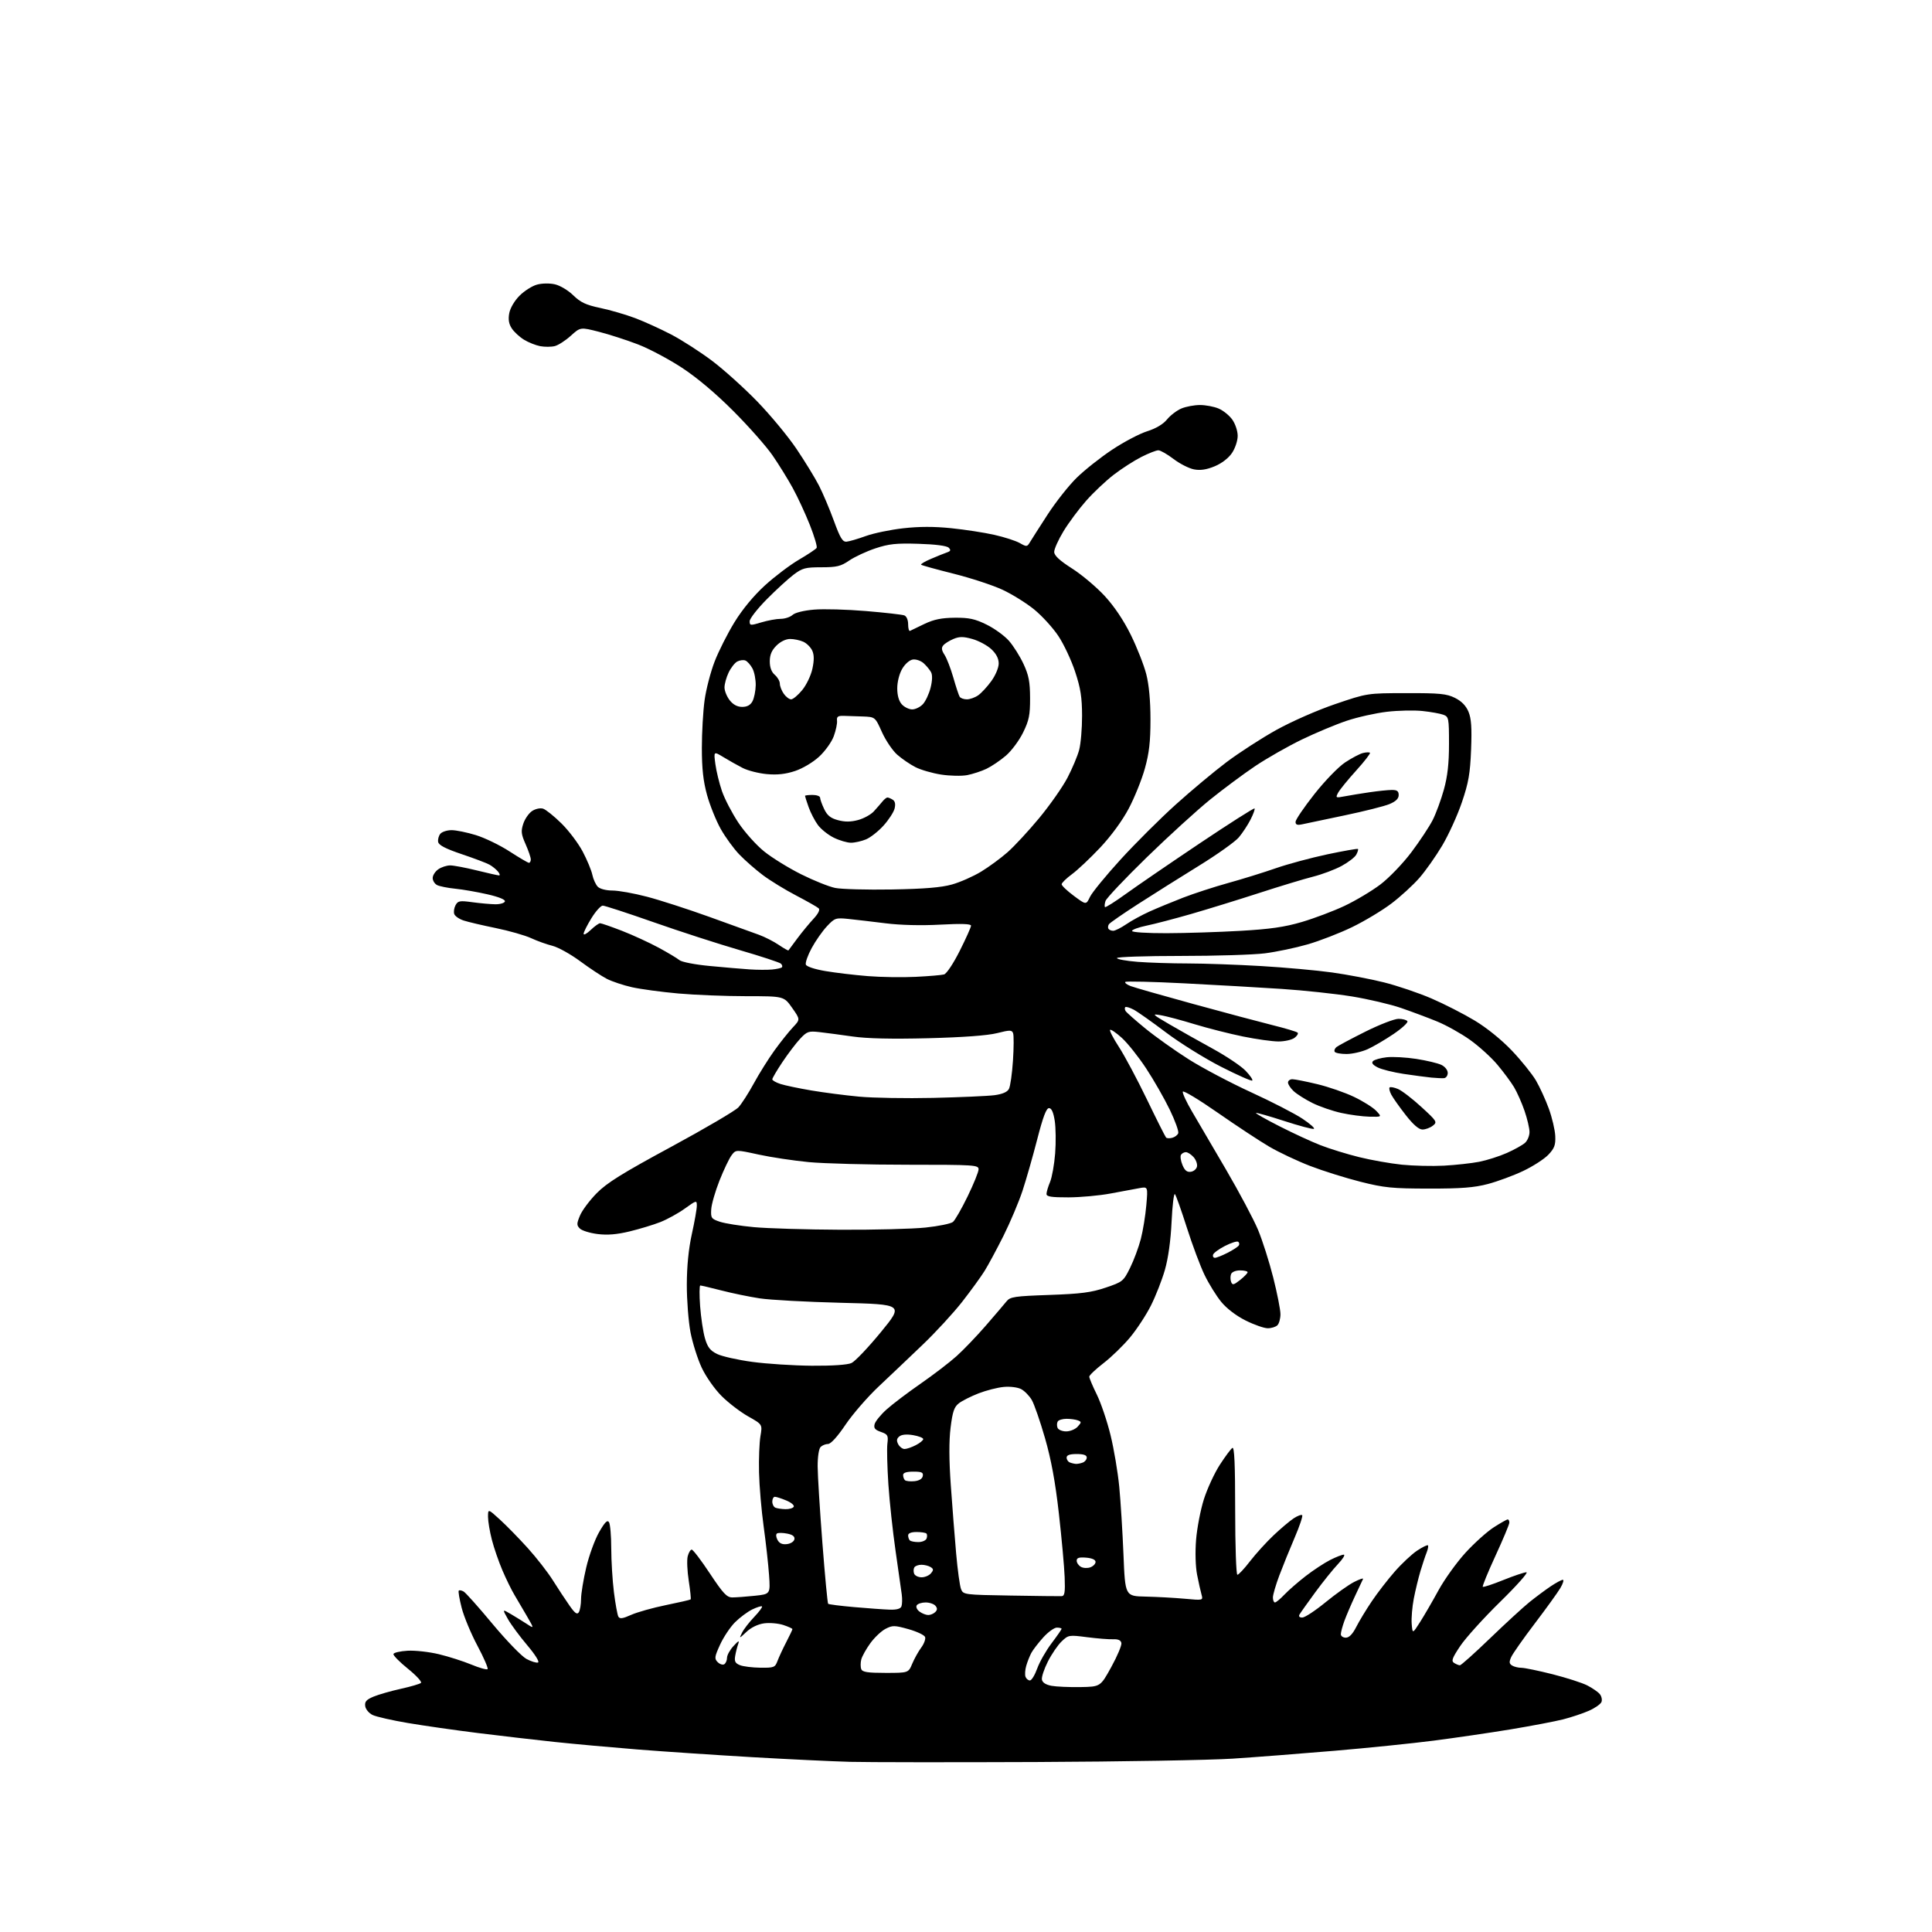 <?xml version="1.0" encoding="UTF-8" standalone="no"?>
<svg 
  version="1.1" 
  xmlns="http://www.w3.org/2000/svg" 
  xmlns:xlink="http://www.w3.org/1999/xlink" 
  xmlns:svg="http://www.w3.org/2000/svg"
  xmlns:rdf="http://www.w3.org/1999/02/22-rdf-syntax-ns#"
  xmlns:cc="http://creativecommons.org/ns#"
  xmlns:dc="http://purl.org/dc/elements/1.1/"
  viewBox="0 0 768 768"
  width="768"
  height="768"
>
<style>svg {background-color: white; }</style>"
<path stroke="none" fill="black" fill-rule="evenodd" d="M412.00,700.43C378.18,700.57 344.88,700.54 338.00,700.36C331.12,700.18 313.57,699.34 299.00,698.50C284.43,697.65 263.95,696.28 253.50,695.45C243.05,694.61 228.20,693.27 220.50,692.45C212.80,691.63 199.07,690.04 190.00,688.91C180.93,687.78 168.38,685.98 162.13,684.92C155.87,683.86 149.57,682.43 148.13,681.74C146.67,681.04 145.36,679.47 145.18,678.22C144.92,676.43 145.62,675.64 148.50,674.43C150.51,673.60 155.38,672.20 159.32,671.33C163.27,670.46 166.88,669.40 167.34,668.98C167.80,668.56 165.48,666.03 162.17,663.36C158.86,660.69 156.26,658.05 156.40,657.50C156.54,656.95 159.07,656.36 162.03,656.19C164.98,656.02 170.57,656.64 174.45,657.57C178.33,658.50 184.14,660.36 187.36,661.69C190.58,663.03 193.49,663.84 193.82,663.51C194.15,663.18 192.34,658.99 189.79,654.20C187.24,649.42 184.42,642.64 183.52,639.14C182.62,635.64 182.10,632.56 182.37,632.30C182.63,632.03 183.51,632.20 184.31,632.66C185.12,633.12 190.29,638.92 195.80,645.55C201.32,652.17 207.37,658.42 209.25,659.44C211.13,660.45 213.21,661.10 213.87,660.88C214.56,660.65 212.78,657.79 209.59,654.01C206.57,650.45 203.11,645.75 201.88,643.57C199.64,639.59 199.64,639.59 203.16,641.67C205.09,642.81 207.95,644.58 209.51,645.60C212.36,647.46 212.36,647.46 209.48,642.48C207.90,639.74 205.66,635.92 204.50,634.00C203.34,632.08 201.19,627.68 199.72,624.24C198.25,620.80 196.36,615.34 195.53,612.10C194.69,608.86 194.00,604.76 194.00,602.98C194.00,599.75 194.00,599.75 198.75,604.08C201.36,606.46 206.34,611.56 209.81,615.40C213.29,619.25 217.79,625.03 219.81,628.26C221.84,631.49 224.79,635.96 226.36,638.20C228.54,641.32 229.42,641.95 230.09,640.89C230.57,640.12 230.98,637.76 230.98,635.62C230.99,633.49 231.91,627.86 233.03,623.12C234.14,618.37 236.44,612.06 238.13,609.10C240.43,605.08 241.43,604.07 242.09,605.11C242.57,605.87 242.98,610.56 242.98,615.53C242.99,620.49 243.47,628.34 244.05,632.96C244.63,637.59 245.43,641.94 245.81,642.63C246.36,643.61 247.50,643.46 250.88,641.94C253.27,640.87 259.50,639.12 264.73,638.05C269.95,636.99 274.37,635.97 274.55,635.78C274.73,635.60 274.39,632.28 273.79,628.40C273.19,624.52 273.00,620.14 273.37,618.67C273.74,617.20 274.46,616.00 274.97,616.00C275.49,616.00 278.74,620.27 282.20,625.50C287.47,633.45 288.92,635.00 291.10,635.00C292.54,635.00 296.53,634.71 299.97,634.35C306.24,633.69 306.24,633.69 305.71,626.10C305.42,621.92 304.46,613.25 303.57,606.84C302.68,600.42 301.85,590.75 301.73,585.34C301.60,579.93 301.86,573.42 302.29,570.87C303.09,566.24 303.09,566.24 297.41,563.04C294.29,561.28 289.52,557.62 286.81,554.91C284.04,552.13 280.60,547.22 278.93,543.66C277.30,540.18 275.30,533.84 274.48,529.58C273.67,525.31 273.01,516.80 273.02,510.66C273.04,503.30 273.72,496.46 275.02,490.55C276.11,485.63 277.00,480.57 277.00,479.30C277.00,477.06 276.88,477.09 272.24,480.42C269.63,482.30 265.24,484.72 262.49,485.80C259.75,486.88 254.26,488.54 250.30,489.50C245.22,490.73 241.48,491.04 237.55,490.55C234.50,490.17 231.33,489.19 230.51,488.37C229.19,487.05 229.20,486.46 230.56,483.19C231.40,481.16 234.39,477.17 237.20,474.31C241.25,470.20 247.35,466.40 266.77,455.90C280.22,448.62 292.26,441.55 293.53,440.19C294.79,438.83 297.55,434.54 299.66,430.66C301.77,426.78 305.47,420.88 307.87,417.55C310.28,414.22 313.57,410.10 315.19,408.38C318.14,405.26 318.14,405.26 314.88,400.63C311.61,396.00 311.61,396.00 296.73,396.00C288.54,396.00 276.37,395.52 269.67,394.93C262.98,394.33 254.68,393.21 251.23,392.44C247.78,391.66 243.28,390.16 241.23,389.11C239.18,388.05 234.40,384.90 230.62,382.10C226.83,379.30 221.88,376.55 219.62,375.98C217.35,375.42 213.53,374.05 211.12,372.93C208.72,371.82 202.42,370.02 197.12,368.93C191.83,367.85 186.08,366.50 184.34,365.93C182.60,365.37 180.91,364.22 180.59,363.38C180.27,362.54 180.49,360.96 181.07,359.86C182.03,358.08 182.73,357.95 187.82,358.65C190.94,359.07 195.03,359.44 196.91,359.46C198.78,359.48 200.49,358.98 200.71,358.34C200.96,357.62 198.34,356.55 193.80,355.51C189.79,354.59 184.03,353.58 181.00,353.28C177.97,352.98 174.71,352.32 173.75,351.83C172.79,351.33 172.00,350.07 172.00,349.02C172.00,347.97 173.00,346.41 174.22,345.56C175.44,344.70 177.58,344.01 178.97,344.01C180.36,344.02 185.10,344.91 189.50,346.00C193.90,347.09 197.89,347.98 198.37,347.99C198.85,347.99 198.66,347.30 197.95,346.45C197.25,345.59 195.73,344.37 194.58,343.72C193.44,343.08 188.46,341.20 183.51,339.53C177.14,337.38 174.42,335.98 174.18,334.70C173.99,333.71 174.38,332.25 175.04,331.45C175.70,330.65 177.72,330.00 179.52,330.00C181.32,330.00 185.67,330.89 189.20,331.98C192.73,333.07 198.74,335.98 202.56,338.46C206.37,340.93 209.84,342.97 210.25,342.98C210.66,342.99 211.00,342.38 211.00,341.63C211.00,340.87 210.07,338.15 208.94,335.59C207.17,331.61 207.04,330.41 208.02,327.42C208.66,325.50 210.24,323.23 211.54,322.38C212.87,321.51 214.77,321.11 215.89,321.46C216.98,321.81 220.27,324.45 223.19,327.33C226.11,330.21 229.91,335.25 231.64,338.53C233.37,341.81 235.10,345.97 235.47,347.76C235.85,349.55 236.83,351.69 237.65,352.51C238.51,353.37 240.97,354.00 243.46,354.00C245.84,354.00 251.99,355.10 257.14,356.45C262.29,357.79 273.48,361.41 282.00,364.48C290.52,367.55 299.39,370.76 301.71,371.60C304.02,372.44 307.57,374.25 309.58,375.62C311.59,376.98 313.32,377.96 313.42,377.80C313.53,377.63 315.13,375.48 316.98,373.00C318.83,370.52 321.71,367.04 323.37,365.25C325.25,363.23 326.04,361.65 325.45,361.08C324.93,360.58 320.90,358.29 316.50,355.99C312.10,353.70 306.15,350.05 303.27,347.89C300.40,345.74 296.20,342.06 293.95,339.73C291.70,337.41 288.34,332.80 286.49,329.50C284.64,326.20 282.20,320.13 281.06,316.02C279.55,310.52 279.00,305.57 279.00,297.34C279.00,291.18 279.49,282.62 280.09,278.32C280.68,274.02 282.47,267.12 284.07,262.99C285.66,258.86 289.22,251.81 291.98,247.32C295.14,242.18 299.63,236.76 304.07,232.71C307.96,229.16 314.05,224.56 317.60,222.48C321.16,220.40 324.32,218.29 324.63,217.80C324.93,217.30 323.72,213.21 321.94,208.70C320.15,204.19 317.09,197.57 315.13,194.00C313.17,190.43 309.55,184.57 307.08,181.00C304.62,177.43 297.63,169.52 291.55,163.43C284.52,156.38 277.08,150.11 271.09,146.19C265.92,142.80 258.06,138.62 253.62,136.91C249.19,135.21 242.22,132.95 238.15,131.91C230.73,130.01 230.73,130.01 226.89,133.48C224.78,135.39 221.91,137.24 220.52,137.58C219.13,137.93 216.53,137.94 214.74,137.61C212.96,137.27 210.06,136.12 208.30,135.04C206.55,133.97 204.36,131.95 203.44,130.55C202.26,128.75 201.97,126.98 202.44,124.49C202.82,122.44 204.53,119.54 206.53,117.54C208.42,115.65 211.52,113.67 213.43,113.15C215.43,112.59 218.46,112.54 220.58,113.02C222.63,113.48 225.87,115.42 227.88,117.39C230.78,120.22 232.92,121.22 238.62,122.42C242.53,123.24 248.73,125.05 252.41,126.43C256.08,127.81 262.55,130.75 266.79,132.96C271.03,135.17 278.32,139.86 283.00,143.38C287.68,146.90 295.80,154.21 301.06,159.64C306.31,165.06 313.34,173.55 316.66,178.50C319.99,183.45 323.99,189.97 325.54,193.00C327.10,196.03 329.76,202.32 331.47,207.00C334.00,213.93 334.94,215.47 336.54,215.32C337.62,215.22 341.04,214.22 344.15,213.09C347.26,211.96 353.96,210.57 359.03,210.00C365.35,209.28 371.37,209.27 378.14,209.97C383.57,210.52 391.28,211.71 395.26,212.61C399.24,213.50 403.79,214.97 405.37,215.87C408.07,217.41 408.30,217.39 409.37,215.61C409.99,214.57 413.15,209.62 416.39,204.62C419.63,199.61 424.86,192.99 428.02,189.90C431.17,186.82 437.52,181.79 442.13,178.74C446.73,175.68 452.98,172.40 456.00,171.44C459.52,170.33 462.37,168.63 463.92,166.73C465.25,165.10 467.82,163.14 469.63,162.38C471.45,161.62 474.76,161.00 477.00,161.00C479.24,161.00 482.56,161.62 484.38,162.39C486.21,163.15 488.67,165.13 489.85,166.79C491.05,168.48 492.00,171.33 492.00,173.26C492.00,175.19 491.00,178.19 489.73,180.08C488.34,182.13 485.65,184.20 482.85,185.36C479.61,186.70 477.18,187.07 474.65,186.59C472.67,186.22 469.01,184.36 466.51,182.46C464.02,180.56 461.30,179.00 460.46,179.00C459.62,179.00 456.59,180.19 453.72,181.64C450.85,183.09 445.92,186.26 442.77,188.68C439.62,191.10 434.67,195.77 431.77,199.05C428.87,202.34 424.81,207.80 422.75,211.19C420.69,214.59 419.03,218.29 419.06,219.43C419.10,220.87 421.26,222.86 426.18,226.00C430.06,228.47 435.91,233.41 439.18,236.96C443.01,241.13 446.70,246.64 449.56,252.46C452.00,257.43 454.75,264.43 455.66,268.00C456.74,272.21 457.33,278.55 457.33,286.00C457.33,294.85 456.82,299.34 455.10,305.50C453.88,309.90 450.99,317.06 448.69,321.41C446.14,326.23 441.71,332.28 437.36,336.91C433.43,341.08 428.38,345.85 426.13,347.50C423.89,349.15 422.04,350.95 422.02,351.50C422.01,352.05 424.20,354.13 426.88,356.12C431.75,359.74 431.75,359.74 433.28,356.53C434.13,354.76 439.63,348.04 445.51,341.60C451.40,335.16 461.23,325.36 467.36,319.84C473.49,314.31 482.58,306.72 487.57,302.96C492.56,299.21 501.46,293.45 507.36,290.17C513.45,286.79 523.57,282.34 530.79,279.88C543.50,275.55 543.50,275.55 559.00,275.53C572.32,275.50 575.05,275.77 578.37,277.42C580.98,278.72 582.73,280.51 583.74,282.91C584.87,285.63 585.12,289.23 584.78,297.99C584.40,307.56 583.78,311.10 581.12,318.94C579.36,324.13 575.83,331.87 573.29,336.14C570.75,340.41 566.66,346.21 564.19,349.03C561.73,351.84 556.74,356.41 553.11,359.16C549.47,361.92 542.45,366.14 537.50,368.54C532.55,370.94 524.56,374.04 519.74,375.42C514.93,376.81 507.29,378.40 502.77,378.97C498.25,379.54 483.18,380.00 469.28,380.00C455.37,380.00 444.00,380.38 444.00,380.85C444.00,381.32 447.71,381.99 452.25,382.35C456.79,382.70 465.80,382.99 472.29,382.99C478.77,383.00 491.82,383.46 501.29,384.02C510.75,384.58 523.45,385.72 529.50,386.57C535.55,387.41 544.84,389.18 550.15,390.51C555.46,391.84 563.96,394.72 569.04,396.91C574.12,399.10 581.86,403.06 586.24,405.70C591.01,408.57 596.93,413.36 601.00,417.64C604.73,421.57 609.04,426.92 610.57,429.52C612.09,432.13 614.40,437.18 615.70,440.75C616.99,444.32 618.14,449.20 618.24,451.59C618.40,455.19 617.92,456.47 615.47,459.05C613.83,460.75 609.35,463.65 605.50,465.47C601.65,467.30 595.35,469.63 591.50,470.65C586.02,472.10 580.91,472.50 568.00,472.48C553.40,472.47 550.26,472.15 540.78,469.76C534.89,468.27 525.89,465.45 520.78,463.48C515.68,461.51 508.35,458.05 504.50,455.79C500.65,453.53 491.43,447.45 484.02,442.29C476.60,437.12 470.38,433.37 470.18,433.95C469.99,434.53 471.61,438.04 473.79,441.75C475.97,445.46 482.07,455.88 487.35,464.91C492.62,473.93 498.36,484.73 500.10,488.90C501.84,493.07 504.55,501.60 506.13,507.85C507.71,514.10 509.00,520.65 509.00,522.41C509.00,524.16 508.46,526.14 507.80,526.80C507.14,527.46 505.41,528.00 503.96,528.00C502.51,528.00 498.55,526.62 495.16,524.92C491.42,523.06 487.62,520.15 485.47,517.53C483.52,515.15 480.54,510.35 478.85,506.85C477.15,503.36 473.98,494.88 471.79,488.00C469.60,481.12 467.47,475.14 467.05,474.69C466.62,474.24 466.03,479.19 465.72,485.69C465.37,493.18 464.39,500.18 463.06,504.82C461.90,508.85 459.40,515.22 457.51,518.98C455.62,522.74 451.88,528.44 449.20,531.66C446.53,534.87 441.79,539.47 438.67,541.87C435.55,544.28 433.00,546.70 433.00,547.25C433.00,547.80 434.35,551.01 436.01,554.38C437.66,557.74 440.12,565.00 441.46,570.50C442.81,576.00 444.36,585.23 444.92,591.00C445.47,596.77 446.23,608.92 446.60,618.00C447.27,634.50 447.27,634.50 455.38,634.67C459.85,634.77 466.83,635.15 470.89,635.52C478.28,636.20 478.28,636.20 477.62,633.85C477.25,632.56 476.46,629.02 475.87,626.00C475.23,622.78 475.06,617.02 475.46,612.10C475.83,607.48 477.22,600.24 478.55,596.02C479.89,591.80 482.74,585.62 484.89,582.29C487.04,578.96 489.30,575.94 489.90,575.56C490.69,575.07 491.00,582.11 491.00,600.44C491.00,614.50 491.40,626.00 491.88,626.00C492.36,626.00 494.63,623.58 496.91,620.61C499.20,617.65 503.42,613.00 506.29,610.29C509.15,607.58 512.75,604.55 514.28,603.55C515.81,602.55 517.32,601.99 517.64,602.31C517.96,602.63 516.62,606.63 514.66,611.20C512.70,615.76 509.95,622.55 508.55,626.27C507.15,630.00 506.00,633.94 506.00,635.02C506.00,636.11 506.37,637.00 506.81,637.00C507.26,637.00 508.95,635.60 510.56,633.90C512.18,632.19 515.98,628.88 519.00,626.54C522.02,624.20 526.39,621.32 528.71,620.14C531.03,618.96 533.48,618.00 534.16,618.00C534.85,618.00 533.81,619.69 531.86,621.75C529.90,623.81 525.84,628.88 522.81,633.00C519.79,637.12 517.00,641.06 516.60,641.75C516.14,642.55 516.53,643.00 517.69,643.00C518.69,643.00 522.84,640.27 526.92,636.93C531.00,633.60 536.11,629.96 538.28,628.86C540.45,627.75 542.04,627.22 541.83,627.67C541.61,628.13 540.17,631.20 538.62,634.50C537.08,637.80 535.18,642.24 534.40,644.38C533.63,646.51 533.00,648.87 533.00,649.63C533.00,650.38 533.89,651.00 534.98,651.00C536.30,651.00 537.68,649.59 539.12,646.75C540.31,644.41 543.10,639.80 545.33,636.50C547.55,633.20 551.65,627.90 554.44,624.72C557.22,621.54 561.23,617.79 563.34,616.39C565.45,614.99 567.38,614.05 567.63,614.30C567.87,614.54 567.64,615.81 567.12,617.12C566.59,618.43 565.49,621.75 564.66,624.50C563.84,627.25 562.64,632.20 562.00,635.50C561.37,638.80 560.99,643.30 561.17,645.50C561.50,649.50 561.50,649.50 564.50,644.79C566.15,642.20 569.45,636.52 571.83,632.16C574.21,627.81 579.03,621.10 582.54,617.25C586.06,613.40 591.12,608.85 593.80,607.13C596.48,605.41 598.97,604.00 599.34,604.00C599.70,604.00 600.00,604.56 599.99,605.25C599.99,605.94 597.51,611.86 594.49,618.41C591.47,624.97 589.19,630.53 589.43,630.77C589.68,631.01 593.33,629.81 597.56,628.10C601.79,626.40 605.94,625.00 606.79,625.00C607.64,625.00 602.94,630.29 596.34,636.75C589.75,643.21 582.60,651.12 580.47,654.31C577.25,659.12 576.83,660.28 578.04,661.05C578.84,661.55 579.88,661.98 580.33,661.98C580.79,661.99 586.19,657.16 592.33,651.24C598.48,645.32 605.52,638.85 608.00,636.85C610.48,634.86 614.25,632.05 616.39,630.61C618.53,629.18 620.71,628.00 621.24,628.00C621.77,628.00 621.33,629.46 620.28,631.25C619.22,633.04 614.65,639.38 610.11,645.35C605.57,651.32 601.36,657.32 600.74,658.68C599.84,660.64 599.91,661.33 601.06,662.06C601.85,662.56 603.54,662.98 604.82,662.98C606.09,662.99 611.67,664.15 617.22,665.55C622.76,666.96 628.95,668.95 630.96,669.98C632.98,671.01 635.22,672.56 635.93,673.41C636.64,674.27 636.95,675.68 636.62,676.54C636.29,677.40 634.06,678.97 631.65,680.04C629.25,681.10 624.63,682.64 621.39,683.47C618.15,684.29 608.75,686.08 600.50,687.45C592.25,688.81 578.52,690.82 570.00,691.92C561.48,693.02 543.70,694.84 530.50,695.96C517.30,697.09 499.07,698.49 490.00,699.09C480.93,699.68 445.82,700.28 412.00,700.43zM429.47,670.64C437.44,670.50 437.44,670.50 441.77,662.63C444.15,658.31 445.95,654.03 445.77,653.13C445.55,652.02 444.49,651.54 442.47,651.63C440.84,651.70 436.18,651.33 432.13,650.81C424.93,649.88 424.69,649.92 422.01,652.49C420.50,653.93 418.04,657.54 416.55,660.49C415.05,663.45 413.98,666.69 414.18,667.68C414.40,668.86 415.75,669.72 418.01,670.14C419.93,670.49 425.09,670.71 429.47,670.64zM409.41,668.00C410.07,668.00 411.37,665.86 412.31,663.25C413.25,660.64 415.82,656.13 418.01,653.23C420.20,650.33 422.00,647.74 422.00,647.48C422.00,647.22 421.15,647.00 420.12,647.00C419.08,647.00 416.64,648.76 414.70,650.91C412.76,653.06 410.63,655.83 409.97,657.05C409.32,658.28 408.40,660.59 407.94,662.20C407.48,663.80 407.36,665.76 407.66,666.56C407.96,667.35 408.75,668.00 409.41,668.00zM352.02,665.00C361.10,665.00 361.10,665.00 362.62,661.37C363.46,659.37 365.07,656.47 366.20,654.94C367.34,653.40 368.03,651.51 367.73,650.73C367.43,649.95 364.46,648.55 361.12,647.61C355.57,646.06 354.81,646.05 352.01,647.49C350.33,648.36 347.61,650.94 345.95,653.23C344.30,655.51 342.68,658.42 342.36,659.69C342.05,660.96 342.04,662.67 342.36,663.50C342.82,664.68 344.86,665.00 352.02,665.00zM302.27,662.94C307.68,663.00 308.11,662.83 309.07,660.25C309.64,658.74 311.20,655.37 312.55,652.77C313.90,650.17 315.00,647.84 315.00,647.60C315.00,647.35 313.37,646.62 311.38,645.96C309.39,645.31 305.97,645.01 303.77,645.30C301.30,645.64 298.63,646.92 296.76,648.67C293.79,651.46 293.76,651.46 294.99,649.00C295.67,647.62 297.84,644.82 299.80,642.77C301.76,640.72 303.16,638.83 302.91,638.58C302.66,638.33 300.92,638.87 299.05,639.77C297.18,640.68 294.09,642.98 292.19,644.87C290.29,646.77 287.62,650.77 286.25,653.76C284.03,658.62 283.92,659.35 285.29,660.72C286.12,661.55 287.30,661.93 287.90,661.56C288.51,661.19 289.00,660.03 289.00,659.00C289.00,657.96 290.16,655.85 291.59,654.31C293.57,652.16 294.00,651.97 293.45,653.50C293.05,654.60 292.51,656.73 292.25,658.24C291.87,660.42 292.26,661.17 294.14,661.93C295.44,662.45 299.10,662.90 302.27,662.94zM368.99,642.00C369.88,642.00 371.13,641.47 371.78,640.82C372.64,639.96 372.66,639.29 371.85,638.32C371.25,637.60 369.49,637.00 367.94,637.00C366.39,637.00 364.80,637.52 364.41,638.15C364.01,638.79 364.52,639.91 365.54,640.65C366.55,641.39 368.11,642.00 368.99,642.00zM353.64,639.86C356.43,639.95 357.97,639.53 358.34,638.56C358.64,637.76 358.70,635.63 358.46,633.81C358.22,631.99 357.11,624.20 356.00,616.50C354.89,608.80 353.60,596.88 353.14,590.00C352.69,583.12 352.51,575.87 352.75,573.88C353.15,570.59 352.91,570.17 350.17,569.21C347.80,568.38 347.26,567.71 347.68,566.10C347.98,564.98 350.11,562.35 352.43,560.28C354.74,558.20 360.82,553.59 365.94,550.04C371.06,546.49 377.50,541.56 380.25,539.08C383.00,536.61 388.24,531.15 391.88,526.95C395.52,522.75 399.23,518.41 400.11,517.31C401.56,515.50 403.27,515.24 417.11,514.76C429.66,514.32 433.79,513.79 439.50,511.86C446.27,509.58 446.59,509.32 449.22,504.00C450.72,500.98 452.64,495.80 453.50,492.50C454.35,489.20 455.33,483.17 455.68,479.09C456.32,471.69 456.32,471.69 452.91,472.31C451.03,472.66 445.90,473.61 441.50,474.43C437.10,475.26 429.56,475.95 424.75,475.97C417.97,475.99 416.00,475.69 416.00,474.62C416.00,473.86 416.63,471.73 417.41,469.87C418.18,468.02 419.10,462.90 419.44,458.50C419.78,454.10 419.70,448.25 419.27,445.50C418.73,442.10 418.00,440.50 416.99,440.50C415.92,440.50 414.60,444.01 412.32,452.87C410.57,459.68 407.93,468.90 406.46,473.37C404.98,477.84 401.58,485.89 398.90,491.26C396.21,496.63 392.82,502.93 391.36,505.26C389.91,507.59 385.90,513.10 382.47,517.50C379.03,521.90 371.99,529.55 366.82,534.50C361.65,539.45 353.79,546.92 349.34,551.10C344.90,555.28 338.94,562.14 336.10,566.35C332.93,571.06 330.26,574.00 329.17,574.00C328.20,574.00 326.86,574.54 326.20,575.20C325.50,575.90 325.01,579.15 325.03,582.95C325.05,586.55 325.90,600.21 326.91,613.29C327.92,626.38 328.95,637.29 329.20,637.53C329.44,637.78 334.11,638.37 339.57,638.85C345.03,639.33 351.36,639.79 353.64,639.86zM422.00,634.50C423.22,634.45 423.45,633.04 423.22,626.97C423.07,622.86 422.03,611.47 420.92,601.65C419.49,589.02 417.87,580.24 415.40,571.66C413.48,564.99 411.12,558.18 410.15,556.52C409.18,554.86 407.29,552.92 405.95,552.21C404.55,551.47 401.57,551.09 399.00,551.33C396.52,551.56 392.02,552.71 389.00,553.88C385.98,555.06 382.45,556.83 381.18,557.82C379.29,559.28 378.67,561.11 377.87,567.52C377.22,572.82 377.24,580.37 377.96,590.46C378.54,598.73 379.50,610.90 380.08,617.50C380.66,624.10 381.54,630.50 382.04,631.73C382.92,633.90 383.37,633.96 401.72,634.26C412.05,634.43 421.18,634.54 422.00,634.50zM366.35,627.00C367.67,627.00 369.34,626.29 370.06,625.42C371.15,624.12 371.13,623.69 369.94,622.94C369.15,622.44 367.51,622.02 366.31,622.02C365.10,622.01 363.83,622.47 363.47,623.05C363.11,623.62 363.07,624.75 363.38,625.55C363.69,626.35 365.02,627.00 366.35,627.00zM433.44,623.03C434.57,622.61 435.50,621.65 435.50,620.89C435.50,620.01 434.13,619.39 431.75,619.19C428.93,618.96 428.00,619.26 428.00,620.39C428.00,621.22 428.76,622.33 429.69,622.85C430.62,623.37 432.31,623.45 433.44,623.03zM312.81,613.81C314.30,613.64 315.62,612.79 315.79,611.88C316.00,610.77 315.12,610.07 312.94,609.64C311.21,609.29 309.39,609.26 308.89,609.57C308.38,609.88 308.45,610.97 309.06,612.12C309.81,613.51 310.95,614.03 312.81,613.81zM365.06,613.00C366.56,613.00 368.03,612.37 368.32,611.60C368.62,610.83 368.59,609.93 368.26,609.60C367.94,609.27 366.17,609.00 364.33,609.00C362.22,609.00 361.00,609.49 361.00,610.33C361.00,611.07 361.30,611.97 361.67,612.33C362.03,612.70 363.56,613.00 365.06,613.00zM312.19,599.92C313.67,599.96 315.17,599.54 315.51,598.98C315.86,598.42 314.55,597.29 312.60,596.48C310.66,595.67 308.60,595.00 308.03,595.00C307.46,595.00 307.00,595.86 307.00,596.92C307.00,597.97 307.56,599.06 308.25,599.34C308.94,599.62 310.71,599.88 312.19,599.92zM363.46,588.80C365.39,588.61 366.60,587.87 366.82,586.75C367.09,585.32 366.41,585.00 363.07,585.00C360.35,585.00 359.00,585.44 359.00,586.33C359.00,587.07 359.32,587.99 359.71,588.38C360.11,588.77 361.79,588.96 363.46,588.80zM427.67,581.92C428.31,581.96 429.55,581.73 430.42,581.39C431.29,581.06 432.00,580.16 432.00,579.39C432.00,578.43 430.75,578.00 428.00,578.00C425.22,578.00 424.00,578.43 424.00,579.42C424.00,580.20 424.56,581.06 425.25,581.34C425.94,581.62 427.03,581.88 427.67,581.92zM359.58,576.00C360.42,576.00 362.43,575.31 364.05,574.47C365.67,573.64 367.00,572.55 367.00,572.06C367.00,571.57 365.18,570.87 362.97,570.49C360.36,570.05 358.42,570.24 357.49,571.01C356.42,571.90 356.31,572.70 357.06,574.11C357.61,575.15 358.75,576.00 359.58,576.00zM423.81,569.00C425.40,569.00 427.45,568.16 428.39,567.12C429.94,565.41 429.95,565.19 428.46,564.62C427.57,564.28 425.55,564.00 423.98,564.00C422.40,564.00 420.83,564.47 420.47,565.05C420.11,565.62 420.07,566.75 420.38,567.55C420.69,568.35 422.22,569.00 423.81,569.00zM322.70,542.90C330.87,542.96 336.88,542.55 338.47,541.83C339.89,541.19 345.13,535.67 350.13,529.58C359.21,518.50 359.21,518.50 334.35,517.88C320.68,517.54 306.12,516.75 302.00,516.12C297.88,515.49 291.02,514.08 286.78,512.98C282.53,511.89 278.75,511.00 278.38,511.00C278.01,511.00 277.98,514.71 278.31,519.25C278.65,523.79 279.51,529.52 280.23,532.00C281.27,535.55 282.29,536.87 285.05,538.23C286.98,539.18 293.27,540.59 299.03,541.37C304.79,542.15 315.44,542.84 322.70,542.90zM492.94,508.83C494.56,507.55 495.91,506.16 495.94,505.75C495.98,505.34 494.64,505.00 492.97,505.00C491.20,505.00 489.70,505.62 489.36,506.50C489.05,507.32 489.06,508.71 489.39,509.58C489.91,510.93 490.41,510.83 492.94,508.83zM482.96,500.00C483.57,500.00 485.83,499.11 487.97,498.01C490.11,496.92 492.13,495.60 492.45,495.08C492.77,494.56 492.64,493.90 492.16,493.60C491.69,493.31 489.34,494.06 486.95,495.28C484.56,496.50 482.43,498.06 482.22,498.75C482.01,499.44 482.34,500.00 482.96,500.00zM334.00,488.84C347.48,488.91 362.73,488.52 367.91,487.97C373.08,487.43 377.99,486.42 378.81,485.74C379.64,485.06 382.26,480.48 384.65,475.57C387.04,470.66 389.00,465.82 389.00,464.82C389.00,463.10 387.42,463.00 360.75,463.00C345.21,463.00 327.56,462.53 321.52,461.96C315.48,461.38 306.48,460.03 301.53,458.95C292.52,456.98 292.52,456.98 290.81,459.24C289.87,460.48 287.71,465.00 286.01,469.29C284.32,473.57 282.83,478.73 282.72,480.75C282.52,484.17 282.76,484.53 286.17,485.67C288.18,486.34 294.26,487.31 299.67,487.81C305.08,488.31 320.52,488.78 334.00,488.84zM473.38,465.80C474.54,465.64 475.64,464.68 475.83,463.68C476.02,462.67 475.39,460.98 474.43,459.93C473.47,458.87 472.11,458.00 471.40,458.00C470.70,458.00 469.82,458.48 469.46,459.06C469.10,459.64 469.36,461.47 470.05,463.11C470.95,465.29 471.85,466.02 473.38,465.80zM574.00,463.37C578.67,463.11 584.97,462.42 588.00,461.83C591.02,461.24 595.96,459.67 598.96,458.34C601.97,457.01 605.23,455.19 606.22,454.30C607.20,453.42 608.00,451.48 608.00,450.00C608.00,448.52 607.11,444.72 606.02,441.56C604.93,438.39 603.05,434.16 601.85,432.15C600.64,430.14 597.67,426.13 595.24,423.24C592.81,420.34 587.91,415.89 584.34,413.35C580.78,410.81 574.85,407.50 571.18,406.01C567.51,404.51 561.08,402.11 556.90,400.67C552.72,399.23 543.94,397.17 537.40,396.10C530.85,395.04 518.30,393.69 509.50,393.11C500.70,392.53 483.25,391.53 470.72,390.89C458.19,390.25 447.66,390.00 447.33,390.34C447.00,390.67 447.96,391.41 449.46,391.99C450.97,392.56 462.17,395.76 474.35,399.10C486.53,402.45 500.70,406.22 505.82,407.50C510.95,408.77 515.45,410.12 515.82,410.49C516.19,410.86 515.62,411.80 514.56,412.58C513.49,413.36 510.64,414.00 508.22,414.00C505.79,414.00 499.44,413.11 494.09,412.02C488.74,410.93 480.12,408.74 474.93,407.16C469.74,405.57 463.70,403.96 461.50,403.58C457.72,402.92 457.92,403.13 465.00,407.26C469.12,409.66 476.85,414.01 482.16,416.92C487.47,419.83 493.29,423.73 495.09,425.59C496.89,427.45 498.11,429.22 497.80,429.53C497.49,429.84 491.90,427.37 485.37,424.04C478.84,420.71 469.00,414.58 463.50,410.42C458.00,406.26 452.22,402.18 450.66,401.35C449.09,400.53 447.59,400.08 447.31,400.36C447.03,400.64 447.09,401.33 447.44,401.90C447.79,402.47 451.36,405.62 455.37,408.90C459.38,412.17 467.13,417.68 472.58,421.13C478.04,424.58 489.17,430.45 497.31,434.19C505.46,437.92 514.64,442.65 517.72,444.69C520.79,446.73 522.84,448.55 522.27,448.74C521.69,448.94 516.36,447.51 510.41,445.58C504.46,443.65 499.44,442.23 499.25,442.42C499.06,442.61 503.31,445.01 508.70,447.75C514.09,450.50 521.42,453.88 525.00,455.27C528.58,456.66 535.44,458.78 540.26,459.97C545.07,461.16 552.72,462.51 557.26,462.98C561.79,463.44 569.33,463.62 574.00,463.37zM465.99,452.29C467.02,452.02 468.09,451.21 468.37,450.48C468.65,449.74 467.13,445.52 464.98,441.08C462.84,436.65 458.60,429.25 455.57,424.65C452.54,420.06 448.21,414.62 445.94,412.57C443.68,410.52 441.58,409.09 441.27,409.39C440.97,409.69 442.57,412.77 444.81,416.22C447.06,419.67 452.06,429.05 455.93,437.06C459.79,445.07 463.22,451.88 463.54,452.20C463.85,452.52 464.96,452.56 465.99,452.29zM565.46,449.00C564.01,449.00 561.80,447.09 558.80,443.25C556.33,440.09 553.75,436.45 553.07,435.16C552.39,433.88 552.08,432.58 552.39,432.28C552.69,431.98 554.19,432.25 555.72,432.89C557.25,433.53 561.42,436.74 565.00,440.02C571.23,445.73 571.42,446.04 569.56,447.49C568.49,448.32 566.65,449.00 565.46,449.00zM544.42,443.90C541.72,443.84 536.65,443.18 533.17,442.41C529.70,441.65 524.52,439.86 521.67,438.44C518.83,437.02 515.49,434.91 514.25,433.75C513.01,432.60 512.00,431.05 512.00,430.33C512.00,429.60 512.79,429.00 513.75,429.01C514.71,429.01 519.14,429.89 523.60,430.96C528.05,432.02 534.64,434.30 538.25,436.03C541.85,437.75 545.82,440.25 547.07,441.58C549.35,444.00 549.35,444.00 544.42,443.90zM371.00,436.43C381.73,436.18 392.65,435.70 395.29,435.36C398.47,434.94 400.40,434.11 401.06,432.88C401.61,431.87 402.33,426.80 402.67,421.62C403.01,416.43 403.03,411.53 402.72,410.71C402.22,409.40 401.46,409.40 396.33,410.69C392.58,411.64 382.82,412.35 368.96,412.71C354.51,413.07 344.63,412.85 338.96,412.03C334.31,411.36 328.37,410.58 325.77,410.28C321.42,409.79 320.80,410.01 318.06,412.93C316.42,414.69 313.27,418.84 311.04,422.17C308.82,425.50 307.00,428.59 307.00,429.04C307.00,429.48 308.46,430.32 310.25,430.90C312.04,431.48 317.55,432.63 322.50,433.47C327.45,434.31 336.00,435.42 341.50,435.93C347.00,436.45 360.27,436.67 371.00,436.43zM574.00,428.59C573.17,428.65 570.92,428.54 569.00,428.36C567.08,428.17 562.12,427.51 558.00,426.90C553.88,426.28 549.21,425.12 547.64,424.31C545.67,423.30 545.09,422.51 545.80,421.80C546.36,421.24 548.80,420.55 551.22,420.28C553.63,420.01 558.93,420.30 563.00,420.93C567.07,421.56 571.54,422.63 572.95,423.30C574.41,424.00 575.50,425.37 575.50,426.50C575.50,427.58 574.83,428.52 574.00,428.59zM535.31,418.98C533.00,418.99 530.87,418.60 530.57,418.11C530.27,417.63 530.58,416.78 531.26,416.23C531.94,415.68 537.10,412.93 542.73,410.11C548.36,407.30 554.30,405.00 555.92,405.00C557.55,405.00 559.14,405.43 559.47,405.95C559.79,406.47 557.32,408.75 553.98,411.02C550.63,413.29 546.01,416.00 543.70,417.05C541.39,418.10 537.61,418.97 535.31,418.98zM364.00,388.31C369.23,388.06 374.30,387.62 375.28,387.35C376.29,387.06 379.00,382.99 381.53,377.94C383.99,373.05 386.00,368.56 386.00,367.97C386.00,367.24 382.18,367.11 373.75,367.56C366.16,367.97 357.89,367.76 352.00,367.02C346.77,366.37 340.13,365.59 337.24,365.29C332.23,364.78 331.81,364.92 328.74,368.19C326.96,370.08 324.22,373.98 322.66,376.86C321.10,379.74 320.06,382.70 320.34,383.45C320.64,384.23 323.91,385.31 328.15,386.02C332.16,386.70 339.72,387.60 344.97,388.02C350.21,388.44 358.77,388.57 364.00,388.31zM306.87,385.40C308.73,385.23 310.50,384.83 310.81,384.53C311.11,384.22 310.95,383.56 310.43,383.07C309.92,382.58 302.52,380.15 294.00,377.67C285.48,375.19 270.07,370.20 259.77,366.58C249.46,362.96 240.39,360.00 239.60,360.00C238.82,360.00 236.78,362.26 235.09,365.02C233.39,367.77 232.00,370.56 232.00,371.20C232.00,371.85 233.26,371.16 234.80,369.69C236.35,368.21 238.03,367.00 238.55,367.00C239.07,367.01 242.99,368.37 247.25,370.02C251.52,371.68 258.04,374.68 261.75,376.68C265.46,378.69 269.21,380.93 270.08,381.66C270.96,382.41 276.24,383.44 282.08,383.99C287.81,384.54 294.98,385.15 298.00,385.35C301.02,385.55 305.02,385.57 306.87,385.40zM463.75,370.96C471.31,370.94 484.48,370.52 493.00,370.03C504.87,369.35 510.61,368.53 517.49,366.51C522.44,365.05 530.09,362.17 534.49,360.09C538.90,358.01 545.30,354.18 548.73,351.59C552.19,348.96 557.64,343.29 561.02,338.81C564.36,334.38 568.18,328.60 569.52,325.97C570.85,323.33 572.86,317.88 573.97,313.86C575.43,308.59 576.00,303.52 576.00,295.75C576.00,285.46 575.89,284.91 573.75,284.12C572.51,283.66 568.80,282.99 565.50,282.64C562.20,282.28 555.83,282.42 551.34,282.94C546.85,283.47 539.65,285.07 535.34,286.52C531.03,287.96 523.00,291.32 517.50,293.98C512.00,296.64 503.68,301.38 499.00,304.51C494.32,307.65 486.24,313.65 481.04,317.85C475.84,322.06 464.49,332.40 455.83,340.83C447.17,349.27 439.80,357.06 439.45,358.16C439.10,359.25 439.01,360.35 439.25,360.58C439.49,360.82 443.24,358.45 447.59,355.31C451.94,352.17 465.12,343.15 476.88,335.26C488.64,327.38 498.46,321.13 498.70,321.37C498.94,321.61 498.23,323.59 497.12,325.77C496.01,327.95 493.91,331.14 492.46,332.86C491.01,334.58 483.90,339.65 476.66,344.11C469.42,348.58 458.55,355.41 452.50,359.31C446.45,363.20 441.19,366.84 440.82,367.39C440.44,367.95 440.35,368.76 440.62,369.20C440.90,369.64 441.75,370.00 442.51,370.00C443.28,370.00 445.62,368.83 447.71,367.40C449.79,365.97 453.98,363.69 457.00,362.33C460.02,360.97 466.02,358.50 470.31,356.83C474.61,355.17 482.71,352.53 488.31,350.98C493.92,349.43 502.40,346.79 507.17,345.13C511.94,343.47 521.15,340.99 527.65,339.61C534.14,338.24 539.61,337.28 539.81,337.48C540.00,337.67 539.71,338.68 539.15,339.72C538.60,340.76 535.97,342.78 533.32,344.22C530.67,345.66 525.58,347.57 522.00,348.48C518.42,349.38 508.75,352.31 500.50,354.99C492.25,357.67 480.10,361.41 473.50,363.32C466.90,365.22 458.91,367.31 455.75,367.96C452.59,368.61 450.00,369.56 450.00,370.07C450.00,370.60 455.92,370.98 463.75,370.96zM354.50,353.58C367.46,353.35 374.16,352.80 378.42,351.60C381.68,350.69 386.88,348.39 389.98,346.51C393.08,344.63 397.82,341.15 400.50,338.79C403.19,336.43 408.86,330.31 413.10,325.19C417.34,320.07 422.39,312.87 424.32,309.19C426.24,305.51 428.34,300.52 428.98,298.11C429.63,295.69 430.15,289.56 430.14,284.50C430.12,277.17 429.56,273.59 427.37,266.98C425.86,262.41 422.86,256.03 420.71,252.81C418.56,249.58 414.26,244.86 411.15,242.31C408.04,239.77 402.35,236.22 398.50,234.43C394.65,232.64 385.90,229.77 379.05,228.05C372.20,226.34 366.40,224.73 366.15,224.48C365.90,224.23 367.67,223.18 370.10,222.15C372.52,221.11 375.36,219.97 376.42,219.60C377.92,219.08 378.07,218.67 377.12,217.72C376.36,216.96 371.85,216.37 365.17,216.17C356.24,215.89 353.34,216.20 347.96,217.99C344.41,219.17 339.74,221.35 337.58,222.82C334.24,225.11 332.63,225.50 326.51,225.50C320.11,225.50 318.93,225.82 315.42,228.48C313.27,230.11 308.46,234.52 304.75,238.27C301.04,242.03 298.00,245.93 298.00,246.95C298.00,248.69 298.29,248.72 302.66,247.40C305.22,246.63 308.67,246.00 310.33,246.00C311.99,246.00 314.11,245.30 315.05,244.45C316.07,243.53 319.55,242.67 323.63,242.33C327.41,242.01 336.68,242.27 344.23,242.90C351.78,243.53 358.65,244.31 359.48,244.63C360.37,244.97 361.00,246.45 361.00,248.19C361.00,249.83 361.34,250.99 361.75,250.78C362.16,250.57 364.75,249.32 367.50,248.01C371.23,246.23 374.28,245.61 379.50,245.56C385.22,245.51 387.54,246.01 392.18,248.29C395.31,249.82 399.31,252.73 401.08,254.74C402.85,256.76 405.46,260.90 406.87,263.95C408.95,268.43 409.45,271.04 409.47,277.50C409.49,284.27 409.06,286.38 406.68,291.22C405.14,294.37 402.06,298.51 399.83,300.41C397.61,302.31 394.15,304.65 392.14,305.61C390.14,306.56 386.70,307.69 384.50,308.12C382.30,308.54 377.64,308.45 374.14,307.91C370.64,307.37 366.04,306.04 363.92,304.96C361.79,303.87 358.53,301.65 356.68,300.02C354.82,298.39 352.08,294.34 350.59,291.03C347.89,285.00 347.89,285.00 342.94,284.81C340.22,284.71 336.76,284.60 335.25,284.56C333.07,284.51 332.55,284.92 332.73,286.50C332.86,287.60 332.27,290.38 331.43,292.67C330.59,294.97 327.97,298.62 325.62,300.78C323.17,303.04 319.07,305.48 316.03,306.49C312.28,307.73 309.00,308.10 304.84,307.72C301.60,307.43 297.28,306.33 295.23,305.28C293.18,304.23 289.74,302.30 287.60,300.99C283.69,298.62 283.69,298.62 284.37,303.72C284.74,306.52 285.92,311.36 286.99,314.48C288.06,317.59 291.00,323.24 293.52,327.03C296.04,330.82 300.66,335.98 303.80,338.49C306.93,341.01 313.55,345.09 318.50,347.56C323.45,350.03 329.52,352.47 332.00,352.97C334.48,353.47 344.60,353.75 354.50,353.58zM338.28,335.00C336.75,335.00 333.67,334.09 331.42,332.98C329.18,331.87 326.34,329.61 325.12,327.94C323.89,326.28 322.24,323.09 321.44,320.84C320.65,318.59 320.00,316.58 320.00,316.37C320.00,316.17 321.35,316.00 323.00,316.00C324.65,316.00 326.00,316.49 326.00,317.10C326.00,317.70 326.72,319.72 327.61,321.59C328.83,324.16 330.16,325.24 333.11,326.03C335.87,326.77 338.19,326.76 341.11,325.97C343.38,325.36 346.19,323.81 347.36,322.53C348.54,321.24 350.08,319.47 350.79,318.60C351.50,317.72 352.40,317.01 352.79,317.02C353.18,317.02 354.12,317.43 354.89,317.91C355.81,318.49 356.05,319.67 355.61,321.42C355.25,322.87 353.27,325.91 351.22,328.18C349.18,330.45 346.05,332.91 344.28,333.65C342.51,334.39 339.81,335.00 338.28,335.00zM517.75,327.65C515.68,328.10 515.00,327.87 515.00,326.70C515.00,325.85 518.37,320.90 522.48,315.69C526.68,310.37 532.05,304.83 534.71,303.07C537.32,301.34 540.50,299.66 541.78,299.34C543.05,299.02 544.31,298.98 544.58,299.24C544.84,299.51 542.38,302.69 539.09,306.32C535.81,309.94 532.60,313.89 531.95,315.08C530.83,317.19 530.91,317.24 534.64,316.53C536.77,316.13 541.20,315.40 544.50,314.92C547.80,314.44 551.74,314.03 553.25,314.02C555.36,314.00 556.00,314.48 556.00,316.05C556.00,317.47 554.86,318.58 552.32,319.64C550.30,320.48 542.31,322.49 534.57,324.11C526.83,325.72 519.26,327.31 517.75,327.65zM362.62,282.00C363.88,282.00 365.80,281.06 366.86,279.92C367.93,278.77 369.31,275.83 369.92,273.39C370.63,270.58 370.70,268.31 370.11,267.21C369.60,266.26 368.28,264.66 367.18,263.66C366.07,262.66 364.14,261.99 362.88,262.17C361.56,262.36 359.78,263.91 358.63,265.88C357.49,267.83 356.67,271.09 356.67,273.61C356.67,276.43 357.31,278.69 358.49,279.99C359.49,281.09 361.35,282.00 362.62,282.00zM295.04,281.00C297.01,281.00 298.31,280.29 299.12,278.77C299.78,277.54 300.36,274.68 300.41,272.42C300.46,270.16 299.87,267.13 299.11,265.71C298.34,264.28 297.07,262.86 296.29,262.56C295.50,262.25 294.05,262.44 293.06,262.97C292.07,263.50 290.53,265.48 289.63,267.37C288.73,269.26 288.00,271.91 288.00,273.27C288.00,274.62 288.93,276.92 290.07,278.37C291.46,280.13 293.10,281.00 295.04,281.00zM314.48,278.00C315.24,278.00 317.22,276.35 318.88,274.33C320.57,272.28 322.36,268.53 322.94,265.84C323.67,262.44 323.65,260.33 322.88,258.63C322.27,257.30 320.68,255.72 319.34,255.11C318.00,254.50 315.64,254.00 314.09,254.00C312.38,254.00 310.24,255.04 308.64,256.64C306.75,258.52 306.00,260.31 306.00,262.91C306.00,265.32 306.68,267.14 308.00,268.27C309.10,269.21 310.00,270.78 310.00,271.77C310.00,272.75 310.70,274.56 311.56,275.78C312.41,277.00 313.73,278.00 314.48,278.00zM384.34,278.00C385.56,278.00 387.59,277.28 388.85,276.39C390.11,275.51 392.46,272.97 394.07,270.74C395.73,268.45 397.00,265.42 397.00,263.75C397.00,261.77 396.03,259.89 394.05,258.04C392.42,256.53 389.05,254.72 386.56,254.02C382.95,253.01 381.42,253.00 379.05,253.98C377.41,254.66 375.57,255.81 374.97,256.54C374.15,257.52 374.28,258.50 375.47,260.31C376.35,261.66 377.92,265.72 378.96,269.34C379.99,272.97 381.13,276.40 381.48,276.97C381.83,277.53 383.12,278.00 384.34,278.00z" />

</svg>